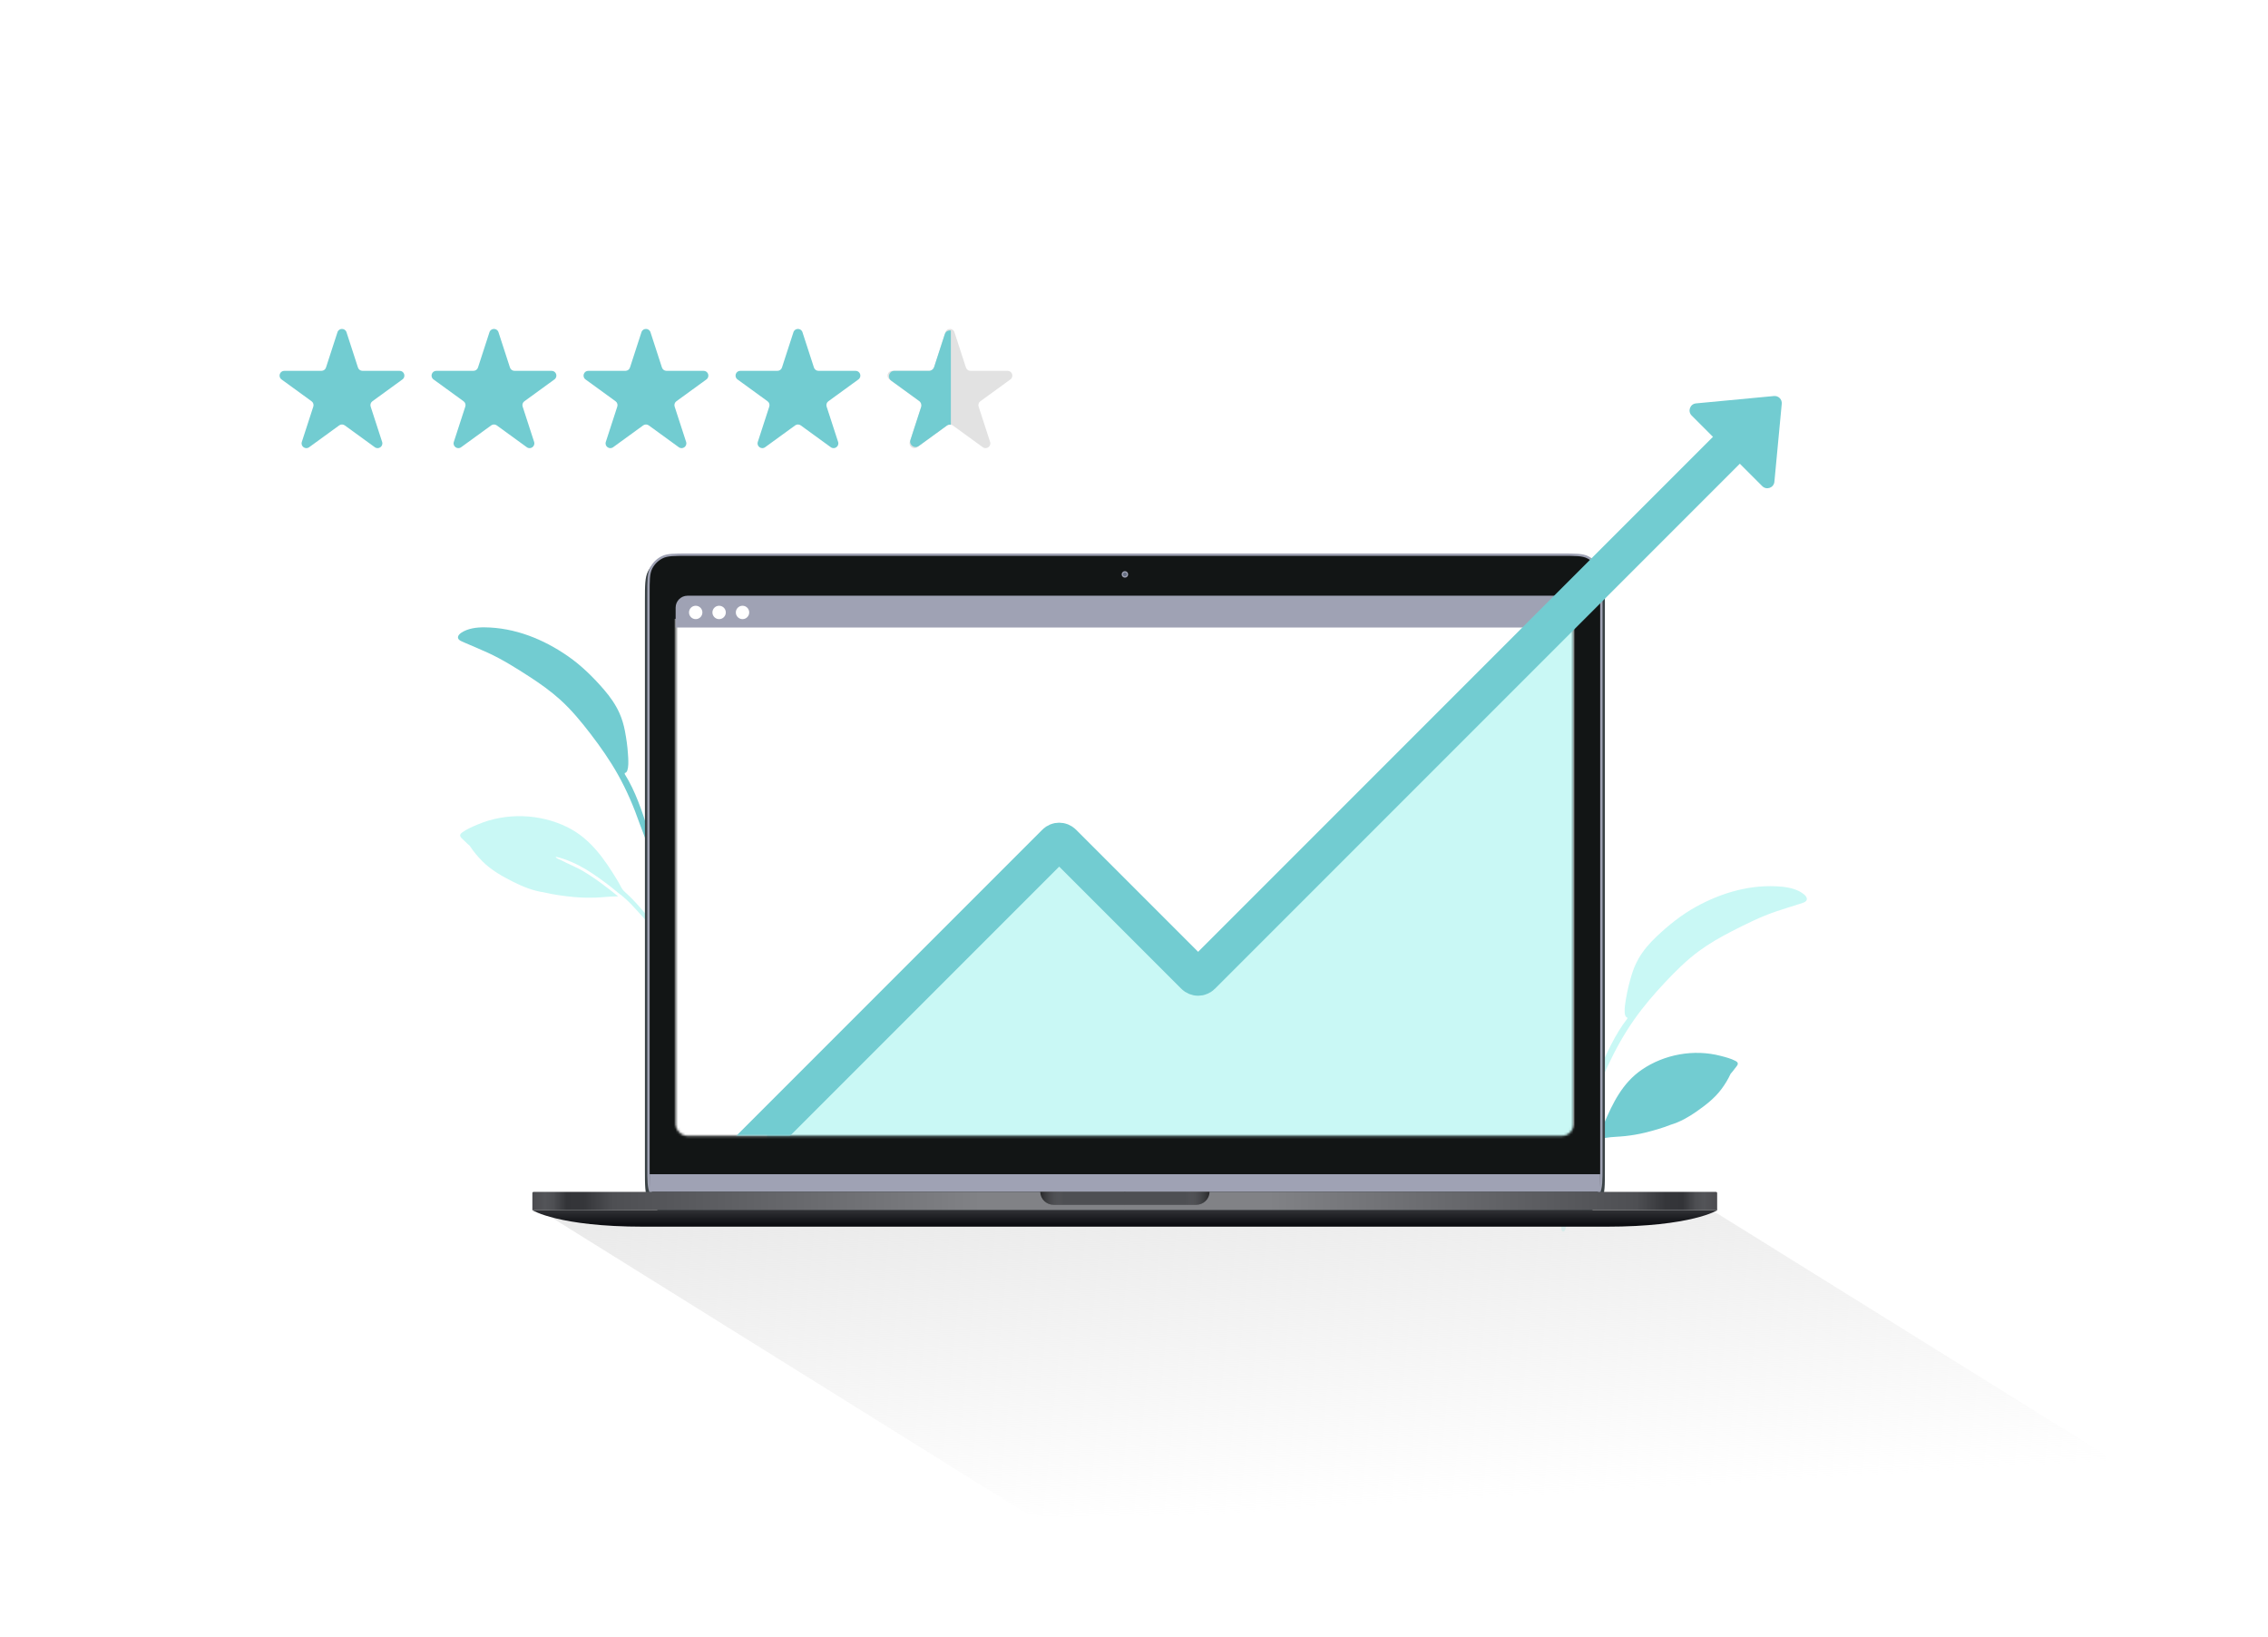 <svg width="955" height="689" viewBox="0 0 955 689" fill="none" xmlns="http://www.w3.org/2000/svg">
<path fill-rule="evenodd" clip-rule="evenodd" d="M730.798 446.624C728.87 445.612 726.595 445.023 724.495 444.485C713.245 441.554 700.779 443.833 691.284 450.341C683.2 455.881 679.054 464.394 675.354 473.135C674.987 474.003 674.689 474.883 674.374 475.767C674.306 475.957 674.237 476.124 674.169 476.28C673.952 476.779 673.651 477.229 673.325 477.619C671.653 479.615 670.126 481.714 668.704 483.922C664.518 490.418 660.257 497.039 659.598 504.899C661.056 500.875 662.9 496.857 664.834 493.036C664.945 492.817 665.06 492.6 665.176 492.385C665.188 492.362 665.2 492.34 665.212 492.317C665.847 491.153 666.404 490.163 667.202 489.103C668.476 487.103 670.115 484.739 671.56 482.662C671.81 482.316 672.065 481.973 672.327 481.634C672.343 481.614 672.358 481.594 672.374 481.574C673.081 480.662 673.044 480.915 673.816 480.046C674.589 479.176 675.354 479.123 676.028 479.01C678.772 478.552 681.666 478.558 684.439 478.245C687.204 477.932 689.933 477.487 692.632 476.826C696.218 475.947 699.983 474.876 703.53 473.469C707.471 472.306 711.091 470.21 714.419 467.881C718.355 465.125 722.053 462.269 724.92 458.396C726.329 456.493 727.587 454.451 728.589 452.31C728.632 452.217 728.683 452.116 728.737 452.012C729.343 451.344 729.912 450.648 730.43 449.917C731.251 448.759 732.745 447.647 730.798 446.624Z" fill="#72CCD1"/>
<path fill-rule="evenodd" clip-rule="evenodd" d="M759.606 376.489C757.044 374.385 753.456 373.565 750.187 373.265C737.419 372.091 724.981 375.725 713.964 381.83C707.927 385.175 702.392 389.634 697.433 394.349C694.571 397.071 691.967 400.062 690.005 403.473C688.681 405.775 687.693 408.211 686.942 410.747C686.027 413.838 685.235 417.005 684.716 420.185C684.511 421.438 683.164 428.059 685.249 428.365C685.222 428.529 685.205 428.685 685.205 428.828C680 435.525 676.421 443.605 673.087 451.271C670.186 457.943 667.527 464.695 665.56 471.692C662.971 480.903 660.962 490.311 659.548 499.766C659.244 501.798 658.977 503.835 658.72 505.874C658.502 507.613 658.283 509.353 658.065 511.092C657.821 513.041 657.27 515.261 657.402 517.233C657.517 518.951 659.006 518.829 659.225 517.151C659.491 515.124 659.665 513.084 659.941 511.056C660.308 508.366 660.679 505.675 661.059 502.986C663.705 484.307 668.858 466.137 676.86 448.998C680.099 442.063 683.678 435.545 688.086 429.259C691.962 423.732 696.498 418.454 701.087 413.572C705.548 408.827 710.156 404.215 715.443 400.334C719.734 397.184 724.38 394.524 729.129 392.088C735.16 388.994 741.172 385.987 747.6 383.777C750.941 382.628 754.329 381.636 757.69 380.548C758.295 380.353 758.94 380.168 759.527 379.931C761.482 379.14 761.001 377.634 759.606 376.489Z" fill="#C9F8F5"/>
<path fill-rule="evenodd" clip-rule="evenodd" d="M194.639 350.416C196.604 348.989 199.019 347.975 201.25 347.044C213.192 342.005 227.311 342.519 238.831 348.176C248.639 352.991 254.579 361.718 260.064 370.768C260.608 371.666 261.078 372.59 261.568 373.515C261.673 373.713 261.776 373.886 261.876 374.048C262.195 374.564 262.599 375.012 263.021 375.389C265.187 377.324 267.208 379.395 269.131 381.601C274.792 388.097 280.555 394.718 282.544 403.285C280.29 399.079 277.611 394.941 274.863 391.036C274.705 390.812 274.544 390.592 274.382 390.373C274.365 390.35 274.348 390.327 274.331 390.304C273.444 389.121 272.67 388.118 271.62 387.077C269.893 385.075 267.706 382.729 265.778 380.67C265.447 380.328 265.11 379.991 264.767 379.659C264.747 379.639 264.726 379.62 264.706 379.6C263.779 378.708 262.811 377.849 261.819 377.014C261.464 376.715 261.054 376.46 260.596 376.084C260.503 376.011 259.827 375.55 259.548 375.235C258.977 374.772 258.406 374.309 257.833 373.848C257.844 373.848 257.855 373.847 257.866 373.846C257.303 373.409 256.74 372.975 256.181 372.542C256.058 372.447 255.934 372.353 255.811 372.257C255.612 372.107 255.413 371.956 255.215 371.806C253.36 370.401 251.459 369.06 249.525 367.761C248.716 367.218 247.856 366.661 246.905 366.091C242.891 363.69 238.621 361.725 234.074 360.677C233.723 361.205 236.007 361.956 236.597 362.278C237.714 362.887 238.864 363.406 240.022 363.935C242.095 364.881 244.157 365.892 246.108 367.061C249.676 369.199 253.012 371.632 256.273 374.177C256.299 374.189 256.326 374.199 256.351 374.212C257.554 375.109 259.052 376.367 260.263 377.358C257.162 377.293 253.971 377.764 250.86 377.863C247.759 377.962 244.677 377.909 241.594 377.613C237.496 377.218 233.171 376.641 229.031 375.657C224.496 375.007 220.166 373.276 216.121 371.239C211.336 368.83 206.797 366.273 203.013 362.461C201.154 360.587 199.438 358.535 197.989 356.334C197.926 356.238 197.854 356.136 197.778 356.03C197.003 355.39 196.263 354.713 195.574 353.99C194.482 352.843 192.655 351.856 194.639 350.416Z" fill="#C9F8F5"/>
<path d="M203.946 264.091C200.663 264.064 197.011 264.522 194.252 266.359C192.75 267.36 192.121 268.811 193.988 269.793C194.547 270.087 195.171 270.335 195.754 270.59C198.989 272.008 202.261 273.333 205.471 274.809C211.647 277.649 217.329 281.241 223.021 284.921C227.503 287.819 231.86 290.929 235.816 294.491C240.69 298.88 244.815 303.929 248.78 309.095C252.859 314.411 256.846 320.115 260.151 326.001C263.91 332.695 266.822 339.538 269.352 346.762L278.332 370.469C277.073 363.311 275.101 356.327 272.88 349.4C270.327 341.439 267.572 333.042 263.061 325.859C263.075 325.718 263.074 325.56 263.063 325.394C265.169 325.298 264.488 318.575 264.41 317.309C264.211 314.092 263.738 310.862 263.136 307.695C262.642 305.097 261.902 302.575 260.814 300.152C259.202 296.562 256.909 293.327 254.333 290.333C249.87 285.146 244.807 280.158 239.134 276.227C228.78 269.053 216.768 264.197 203.946 264.091Z" fill="#72CCD1"/>
<mask id="mask0" style="mask-type:alpha" maskUnits="userSpaceOnUse" x="176" y="428" width="765" height="243">
<rect x="176" y="428" width="765" height="243" fill="#C4C4C4"/>
</mask>
<g mask="url(#mask0)">
<path d="M231.958 512.344C230.249 511.279 231.006 508.642 233.019 508.647L718.379 509.661C720.239 509.665 722.06 510.187 723.639 511.169L898.479 619.888C907.021 625.2 903.258 638.38 893.199 638.38L437.093 638.38C435.224 638.38 433.392 637.856 431.805 636.867L231.958 512.344Z" fill="url(#paint0_linear)"/>
</g>
<g filter="url(#filter0_dd)">
<path d="M271.562 251.059C271.562 244.388 271.562 241.052 272.861 238.504C274.003 236.263 275.825 234.44 278.066 233.298C280.614 232 283.949 232 290.62 232H656.726C663.397 232 666.732 232 669.28 233.298C671.521 234.44 673.343 236.263 674.485 238.504C675.784 241.052 675.784 244.388 675.784 251.059V490.386C675.784 497.058 675.784 500.393 674.485 502.941C673.343 505.183 671.521 507.005 669.28 508.147C666.732 509.445 663.397 509.445 656.726 509.445H290.62C283.949 509.445 280.614 509.445 278.066 508.147C275.825 507.005 274.003 505.183 272.861 502.941C271.562 500.393 271.562 497.058 271.562 490.386V251.059Z" fill="#3A4245"/>
</g>
<path d="M272.556 250.463C272.556 244.348 272.556 241.29 273.746 238.955C274.792 236.9 276.463 235.23 278.517 234.183C280.853 232.993 283.91 232.993 290.025 232.993H657.323C663.437 232.993 666.495 232.993 668.83 234.183C670.885 235.23 672.555 236.9 673.602 238.955C674.792 241.29 674.792 244.348 674.792 250.463V490.982C674.792 497.097 674.792 500.155 673.602 502.491C672.555 504.545 670.885 506.216 668.83 507.262C666.495 508.453 663.437 508.453 657.323 508.453H290.025C283.91 508.453 280.853 508.453 278.517 507.262C276.463 506.216 274.792 504.545 273.746 502.491C272.556 500.155 272.556 497.097 272.556 490.982V250.463Z" fill="#9FA2B4"/>
<path d="M273.548 249.868C273.548 244.308 273.548 241.529 274.63 239.405C275.581 237.538 277.1 236.019 278.967 235.067C281.091 233.985 283.87 233.985 289.429 233.985H657.918C663.477 233.985 666.256 233.985 668.379 235.067C670.247 236.019 671.765 237.538 672.717 239.405C673.799 241.529 673.799 244.308 673.799 249.868V491.578C673.799 497.137 673.799 499.917 672.717 502.04C671.765 503.908 670.247 505.426 668.379 506.378C666.256 507.46 663.477 507.46 657.918 507.46H289.429C283.87 507.46 281.091 507.46 278.967 506.378C277.1 505.426 275.581 503.908 274.63 502.04C273.548 499.917 273.548 497.137 273.548 491.578V249.868Z" fill="#121515"/>
<rect x="273.548" y="494.307" width="400.251" height="7.445" fill="#9FA2B4"/>
<path fill-rule="evenodd" clip-rule="evenodd" d="M473.673 243.167C474.427 243.167 475.038 242.556 475.038 241.802C475.038 241.049 474.427 240.438 473.673 240.438C472.92 240.438 472.309 241.049 472.309 241.802C472.309 242.556 472.92 243.167 473.673 243.167Z" fill="#9FA2B4"/>
<path fill-rule="evenodd" clip-rule="evenodd" d="M473.673 242.655C474.144 242.655 474.526 242.273 474.526 241.802C474.526 241.331 474.144 240.949 473.673 240.949C473.202 240.949 472.82 241.331 472.82 241.802C472.82 242.273 473.202 242.655 473.673 242.655Z" fill="#677083"/>
<path opacity="0.4" fill-rule="evenodd" clip-rule="evenodd" d="M473.674 241.632C473.768 241.632 473.844 241.555 473.844 241.461C473.844 241.367 473.768 241.291 473.674 241.291C473.579 241.291 473.503 241.367 473.503 241.461C473.503 241.555 473.579 241.632 473.674 241.632Z" fill="#636F73"/>
<path d="M224.168 502.248C224.168 501.974 224.39 501.752 224.664 501.752H473.177C473.451 501.752 473.673 501.974 473.673 502.248V509.445H224.168V502.248Z" fill="url(#paint1_linear)"/>
<path d="M723.055 502.248C723.055 501.974 722.832 501.752 722.558 501.752H474.046C473.771 501.752 473.549 501.974 473.549 502.248V509.445H723.055V502.248Z" fill="url(#paint2_linear)"/>
<path d="M443.773 507.212H503.575C506.727 507.212 509.282 504.767 509.282 501.752H438.065C438.065 504.767 440.621 507.212 443.773 507.212Z" fill="#4E4F53"/>
<path d="M443.773 507.212H503.575C506.727 507.212 509.282 504.767 509.282 501.752H438.065C438.065 504.767 440.621 507.212 443.773 507.212Z" fill="url(#paint3_linear)"/>
<path fill-rule="evenodd" clip-rule="evenodd" d="M473.797 509.445H224.168C224.168 509.445 235.086 516.393 270.942 516.393L473.302 516.393H676.405C712.261 516.393 723.179 509.445 723.179 509.445L473.797 509.445Z" fill="url(#paint4_linear)"/>
<mask id="mask1" style="mask-type:alpha" maskUnits="userSpaceOnUse" x="284" y="253" width="379" height="226">
<rect x="284.493" y="253.595" width="378.118" height="224.617" rx="5" fill="#C4C4C4"/>
</mask>
<g mask="url(#mask1)">
<path d="M284 260.5H663V482H284V260.5Z" fill="white"/>
<path d="M445.001 352.5C407.334 390.333 330.201 467.7 323.001 474.5V481.5H662.501V251L503.001 410.5L445.001 352.5Z" fill="#C9F8F5"/>
</g>
<path d="M284.494 255.779C284.494 253.017 286.733 250.779 289.494 250.779H657.612C660.373 250.779 662.612 253.017 662.612 255.779V264.157H284.494V255.779Z" fill="#9FA2B4"/>
<circle cx="292.943" cy="257.82" r="2.817" fill="white"/>
<circle cx="302.801" cy="257.82" r="2.817" fill="white"/>
<circle cx="312.658" cy="257.82" r="2.817" fill="white"/>
<path d="M142.098 139.854C142.697 138.011 145.303 138.011 145.902 139.854L150.735 154.729C151.003 155.554 151.771 156.111 152.638 156.111H168.278C170.216 156.111 171.021 158.591 169.454 159.729L156.8 168.923C156.099 169.432 155.806 170.335 156.074 171.159L160.907 186.034C161.506 187.877 159.397 189.409 157.829 188.271L145.176 179.077C144.475 178.568 143.525 178.568 142.824 179.077L130.171 188.271C128.603 189.409 126.494 187.877 127.093 186.034L131.926 171.159C132.194 170.335 131.901 169.432 131.2 168.923L118.546 159.729C116.979 158.591 117.784 156.111 119.722 156.111H135.362C136.229 156.111 136.997 155.554 137.265 154.729L142.098 139.854Z" fill="#72CCD1"/>
<path d="M206.098 139.854C206.697 138.011 209.303 138.011 209.902 139.854L214.735 154.729C215.003 155.554 215.771 156.111 216.638 156.111H232.278C234.216 156.111 235.021 158.591 233.454 159.729L220.8 168.923C220.099 169.432 219.806 170.335 220.074 171.159L224.907 186.034C225.506 187.877 223.397 189.409 221.829 188.271L209.176 179.077C208.475 178.568 207.525 178.568 206.824 179.077L194.171 188.271C192.603 189.409 190.494 187.877 191.093 186.034L195.926 171.159C196.194 170.335 195.901 169.432 195.2 168.923L182.546 159.729C180.979 158.591 181.784 156.111 183.722 156.111H199.362C200.229 156.111 200.997 155.554 201.265 154.729L206.098 139.854Z" fill="#72CCD1"/>
<path d="M270.098 139.854C270.697 138.011 273.303 138.011 273.902 139.854L278.735 154.729C279.003 155.554 279.771 156.111 280.638 156.111H296.278C298.216 156.111 299.021 158.591 297.454 159.729L284.8 168.923C284.099 169.432 283.806 170.335 284.074 171.159L288.907 186.034C289.506 187.877 287.397 189.409 285.829 188.271L273.176 179.077C272.475 178.568 271.525 178.568 270.824 179.077L258.171 188.271C256.603 189.409 254.494 187.877 255.093 186.034L259.926 171.159C260.194 170.335 259.901 169.432 259.2 168.923L246.546 159.729C244.979 158.591 245.784 156.111 247.722 156.111H263.362C264.229 156.111 264.997 155.554 265.265 154.729L270.098 139.854Z" fill="#72CCD1"/>
<path d="M334.098 139.854C334.697 138.011 337.303 138.011 337.902 139.854L342.735 154.729C343.003 155.554 343.771 156.111 344.638 156.111H360.278C362.216 156.111 363.021 158.591 361.454 159.729L348.8 168.923C348.099 169.432 347.806 170.335 348.074 171.159L352.907 186.034C353.506 187.877 351.397 189.409 349.829 188.271L337.176 179.077C336.475 178.568 335.525 178.568 334.824 179.077L322.171 188.271C320.603 189.409 318.494 187.877 319.093 186.034L323.926 171.159C324.194 170.335 323.901 169.432 323.2 168.923L310.546 159.729C308.979 158.591 309.784 156.111 311.722 156.111H327.362C328.229 156.111 328.997 155.554 329.265 154.729L334.098 139.854Z" fill="#72CCD1"/>
<path d="M398.098 139.854C398.697 138.011 401.303 138.011 401.902 139.854L406.735 154.729C407.003 155.554 407.771 156.111 408.638 156.111H424.278C426.216 156.111 427.021 158.591 425.454 159.729L412.8 168.923C412.099 169.432 411.806 170.335 412.074 171.159L416.907 186.034C417.506 187.877 415.397 189.409 413.829 188.271L401.176 179.077C400.475 178.568 399.525 178.568 398.824 179.077L386.171 188.271C384.603 189.409 382.494 187.877 383.093 186.034L387.926 171.159C388.194 170.335 387.901 169.432 387.2 168.923L374.546 159.729C372.979 158.591 373.784 156.111 375.722 156.111H391.362C392.229 156.111 392.997 155.554 393.265 154.729L398.098 139.854Z" fill="#E2E2E2"/>
<path d="M397.826 140.69C398.217 139.488 399.356 138.972 400.388 139.143C400.388 146.571 400.388 172.857 400.388 178.796C399.794 178.693 399.167 178.828 398.656 179.199L386.882 187.754C385.09 189.055 382.68 187.304 383.364 185.198L387.862 171.356C388.168 170.415 387.833 169.383 387.032 168.801L375.257 160.246C373.466 158.945 374.386 156.111 376.601 156.111H391.155C392.145 156.111 393.022 155.474 393.328 154.532L397.826 140.69Z" fill="#72CCD1"/>
<mask id="mask2" style="mask-type:alpha" maskUnits="userSpaceOnUse" x="295" y="108" width="568" height="370">
<rect x="295" y="108" width="568" height="370" fill="#C4C4C4"/>
</mask>
<g mask="url(#mask2)">
<path d="M310 489.5L444.586 354.914C445.367 354.133 446.633 354.133 447.414 354.914L503.086 410.586C503.867 411.367 505.133 411.367 505.914 410.586L733 183.5" stroke="#72CCD1" stroke-width="16"/>
<path d="M746.985 166.715C748.858 166.538 750.43 168.11 750.253 169.983L747.155 202.818C746.916 205.345 743.842 206.452 742.047 204.657L712.311 174.922C710.516 173.126 711.623 170.052 714.151 169.813L746.985 166.715Z" fill="#72CCD1"/>
</g>
<defs>
<filter id="filter0_dd" x="267.562" y="230" width="412.221" height="285.445" filterUnits="userSpaceOnUse" color-interpolation-filters="sRGB">
<feFlood flood-opacity="0" result="BackgroundImageFix"/>
<feColorMatrix in="SourceAlpha" type="matrix" values="0 0 0 0 0 0 0 0 0 0 0 0 0 0 0 0 0 0 127 0" result="hardAlpha"/>
<feOffset/>
<feGaussianBlur stdDeviation="1"/>
<feColorMatrix type="matrix" values="0 0 0 0 0 0 0 0 0 0.082 0 0 0 0 0.251 0 0 0 0.14 0"/>
<feBlend mode="normal" in2="BackgroundImageFix" result="effect1_dropShadow"/>
<feColorMatrix in="SourceAlpha" type="matrix" values="0 0 0 0 0 0 0 0 0 0 0 0 0 0 0 0 0 0 127 0" result="hardAlpha"/>
<feOffset dy="2"/>
<feGaussianBlur stdDeviation="2"/>
<feColorMatrix type="matrix" values="0 0 0 0 0 0 0 0 0 0.082 0 0 0 0 0.251 0 0 0 0.05 0"/>
<feBlend mode="normal" in2="effect1_dropShadow" result="effect2_dropShadow"/>
<feBlend mode="normal" in="SourceGraphic" in2="effect2_dropShadow" result="shape"/>
</filter>
<linearGradient id="paint0_linear" x1="451.5" y1="447.5" x2="465" y2="673.5" gradientUnits="userSpaceOnUse">
<stop stop-color="#E2E2E2"/>
<stop offset="0.854" stop-color="#E2E2E2" stop-opacity="0"/>
</linearGradient>
<linearGradient id="paint1_linear" x1="224.168" y1="505.722" x2="473.673" y2="505.722" gradientUnits="userSpaceOnUse">
<stop stop-color="#4B4B4F"/>
<stop offset="0.022" stop-color="#535458"/>
<stop offset="0.036" stop-color="#4D4E52"/>
<stop offset="0.058" stop-color="#333438"/>
<stop offset="0.087" stop-color="#35363A"/>
<stop offset="0.136" stop-color="#4E4F53"/>
<stop offset="0.757" stop-color="#818286"/>
<stop offset="1" stop-color="#818286"/>
</linearGradient>
<linearGradient id="paint2_linear" x1="723.055" y1="505.722" x2="473.549" y2="505.722" gradientUnits="userSpaceOnUse">
<stop stop-color="#4B4B4F"/>
<stop offset="0.022" stop-color="#535458"/>
<stop offset="0.036" stop-color="#4D4E52"/>
<stop offset="0.058" stop-color="#333438"/>
<stop offset="0.087" stop-color="#35363A"/>
<stop offset="0.136" stop-color="#4E4F53"/>
<stop offset="0.757" stop-color="#818286"/>
<stop offset="1" stop-color="#818286"/>
</linearGradient>
<linearGradient id="paint3_linear" x1="438.065" y1="504.482" x2="509.282" y2="504.482" gradientUnits="userSpaceOnUse">
<stop stop-opacity="0.5"/>
<stop offset="0.139" stop-color="#818487" stop-opacity="0"/>
<stop offset="0.861" stop-color="#818487" stop-opacity="0"/>
<stop offset="1" stop-opacity="0.5"/>
</linearGradient>
<linearGradient id="paint4_linear" x1="473.674" y1="509.445" x2="473.674" y2="516.393" gradientUnits="userSpaceOnUse">
<stop stop-color="#303135"/>
<stop offset="1" stop-color="#08090D"/>
</linearGradient>
</defs>
</svg>
